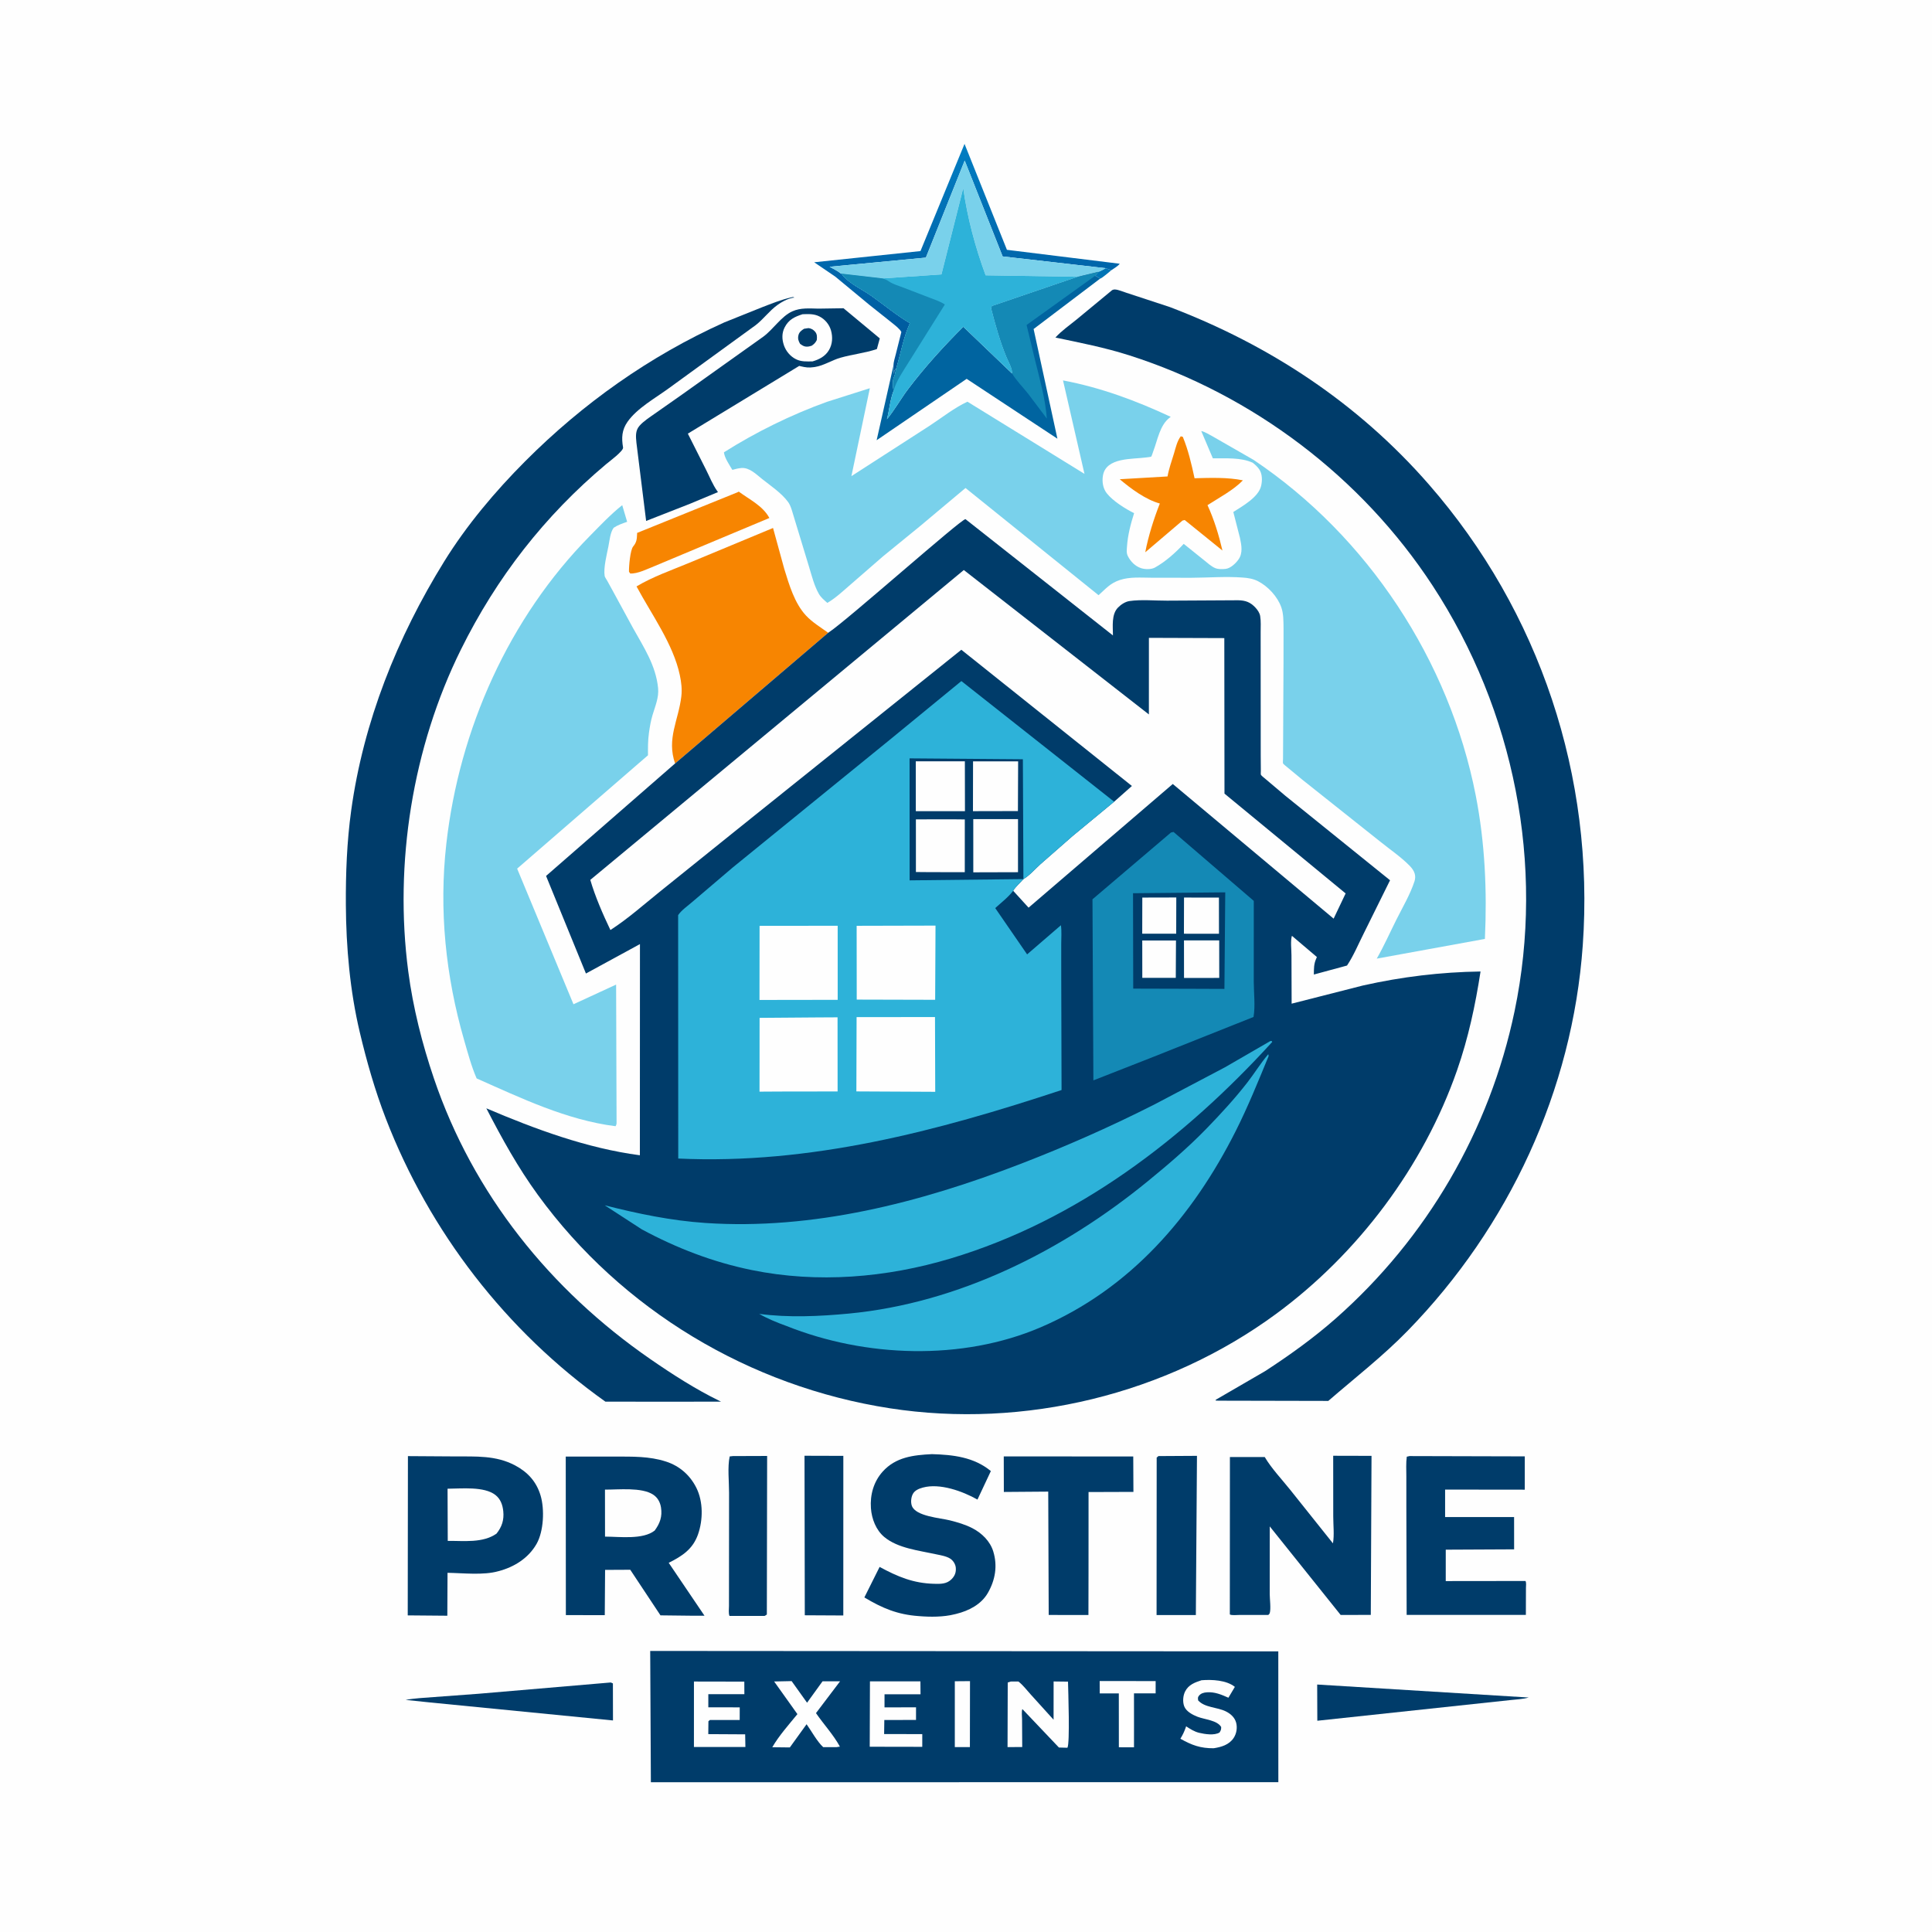 <svg version="1.1" xmlns="http://www.w3.org/2000/svg" style="display: block;" viewBox="0 0 2048 2048" width="1024" height="1024">
<defs>
	<linearGradient id="Gradient1" gradientUnits="userSpaceOnUse" x1="1029.69" y1="392.97" x2="1020.94" y2="154.039">
		<stop class="stop0" offset="0" stop-opacity="1" stop-color="rgb(0,83,151)"/>
		<stop class="stop1" offset="1" stop-opacity="1" stop-color="rgb(1,125,194)"/>
	</linearGradient>
</defs>
<path transform="translate(0,0)" fill="rgb(254,254,254)" d="M -0 -0 L 2048 0 L 2048 2048 L -0 2048 L -0 -0 z"/>
<path transform="translate(0,0)" fill="rgb(0,116,181)" d="M 1172.05 284.302 L 1178.07 286.455 C 1175.85 288.128 1168.4 294.862 1166.11 295.41 C 1164.5 294.15 1162.69 293.292 1160.9 292.332 L 1164.58 288.055 C 1167.22 287.089 1169.6 285.67 1172.05 284.302 z"/>
<path transform="translate(0,0)" fill="url(#Gradient1)" d="M 885.411 293.212 L 863.078 278.017 L 975.743 266.15 L 1022.44 152.517 L 1067.39 264.822 L 1186.96 279.578 C 1184.84 282.33 1180.93 284.433 1178.07 286.455 L 1172.05 284.302 L 1062.84 271.825 L 1022.62 170.233 L 981.459 273.074 L 879.43 282.8 C 883.208 284.987 888.106 287.12 891.32 290.009 L 891.944 290.04 L 893.134 291.593 C 900.508 300.767 914.042 306.84 923.653 313.611 C 937.217 323.168 950.277 334.185 964.564 342.589 L 964.115 343.584 C 957.462 358.556 954.816 375.033 950.016 390.63 L 948.038 393.043 L 947.51 396.5 L 947.058 387.739 C 947.114 383.816 948.702 379.082 949.64 375.249 L 955.471 351.966 C 953.709 348.461 948.727 344.824 945.693 342.32 L 921.489 323.084 L 885.411 293.212 z"/>
<path transform="translate(0,0)" fill="rgb(0,60,106)" d="M 647.344 1783.5 C 648.173 1783.72 648.929 1784.14 649.704 1784.5 L 649.784 1823.75 L 455.756 1804.66 L 430 1801.96 C 439.741 1800.15 449.643 1799.79 459.5 1798.99 L 507.408 1795.45 L 647.344 1783.5 z"/>
<path transform="translate(0,0)" fill="rgb(0,60,106)" d="M 1396.27 1785.67 L 1620.5 1799.44 C 1614.37 1801.22 1607.13 1801.44 1600.76 1802.18 L 1396.42 1824.06 L 1396.27 1785.67 z"/>
<path transform="translate(0,0)" fill="rgb(247,133,1)" d="M 1251.65 462.5 L 1253.81 463.047 C 1259.67 477.254 1263.04 492.006 1266.28 506.966 C 1282.85 506.526 1301.31 505.828 1317.52 509.176 C 1307.72 519.409 1292.01 527.749 1280 535.482 C 1287.08 550.919 1291.98 567.083 1295.85 583.591 L 1255.84 551.242 L 1253.5 551.821 L 1214.03 585.43 C 1217.23 568.447 1223.14 549.808 1229.47 533.741 C 1214.41 529.631 1198.85 518.06 1186.96 508.007 L 1237.63 505.052 C 1239.05 496.981 1242.06 488.639 1244.44 480.785 C 1246.29 474.663 1247.75 467.656 1251.65 462.5 z"/>
<path transform="translate(0,0)" fill="rgb(247,133,1)" d="M 783.134 521.139 C 794.72 529.704 808.575 536.148 815.578 549.083 L 694.05 599.998 C 686.66 602.88 675.991 608.433 668 607.912 L 666.756 606 C 666.618 600.611 668.016 583.04 671.21 579.239 C 674.731 575.049 675.108 571.783 675.322 566.51 L 675.379 564.907 L 781.608 521.924 L 783.134 521.139 z"/>
<path transform="translate(0,0)" fill="rgb(0,60,106)" d="M 776.935 1543.5 L 813.197 1543.38 L 812.887 1711.5 L 810.5 1712.94 L 773.27 1712.93 C 772.082 1710.11 772.748 1705.47 772.747 1702.39 L 772.765 1673.16 L 772.84 1582.29 C 772.856 1570.57 771.081 1555.13 773.5 1543.88 L 776.935 1543.5 z"/>
<path transform="translate(0,0)" fill="rgb(0,60,106)" d="M 852.812 1543.16 L 893.967 1543.28 L 893.937 1712.47 L 853.114 1712.26 L 852.812 1543.16 z"/>
<path transform="translate(0,0)" fill="rgb(121,209,235)" d="M 891.32 290.009 C 888.106 287.12 883.208 284.987 879.43 282.8 L 981.459 273.074 L 1022.62 170.233 L 1062.84 271.825 L 1172.05 284.302 C 1169.6 285.67 1167.22 287.089 1164.58 288.055 L 1142.61 293.385 L 1044.82 291.847 C 1033.89 262.336 1025.42 230.618 1021.07 199.45 L 997.962 290.882 L 935.606 295.123 L 891.944 290.04 L 891.32 290.009 z"/>
<path transform="translate(0,0)" fill="rgb(0,60,106)" d="M 1228.04 1543.5 L 1268.84 1543.26 L 1267.65 1712.03 L 1226.02 1712 L 1226.13 1545.03 L 1228.04 1543.5 z"/>
<path transform="translate(0,0)" fill="rgb(0,60,106)" d="M 1064.03 1543.85 L 1201.29 1543.93 L 1201.48 1581.47 L 1153.91 1581.63 L 1153.88 1665.5 L 1153.78 1711.96 L 1111.67 1711.93 L 1111.17 1581.17 L 1064.12 1581.53 L 1064.03 1543.85 z"/>
<path transform="translate(0,0)" fill="rgb(0,100,160)" d="M 1142.61 293.385 L 1164.58 288.055 L 1160.9 292.332 C 1162.69 293.292 1164.5 294.15 1166.11 295.41 L 1095.67 348.775 L 1120.9 465.033 L 1024.7 401.586 L 929.27 466.655 L 947.058 387.739 L 947.51 396.5 L 948.038 393.043 L 950.016 390.63 C 949.424 393.804 949 396.906 947.629 399.843 C 946.504 402.253 946.637 404.401 946.585 407 L 946.54 408.741 L 947.173 414.517 C 943.67 423.209 942.674 435.109 940.195 444.392 C 948.46 434.424 955.059 422.407 962.975 412 C 980.748 388.635 1000.35 367.089 1021.11 346.385 L 1072.82 395.907 C 1073.77 391.581 1068.47 382.206 1066.78 378.082 C 1059.95 361.42 1055.28 344.473 1050.78 327.077 L 1051.42 324.496 L 1142.61 293.385 z"/>
<path transform="translate(0,0)" fill="rgb(20,137,181)" d="M 1142.61 293.385 L 1164.58 288.055 L 1160.9 292.332 L 1088.22 344.495 L 1097.25 382 C 1102.17 401.942 1108.23 423.235 1109.71 443.761 L 1089.91 417.445 C 1084.34 410.431 1077.43 403.54 1072.82 395.907 C 1073.77 391.581 1068.47 382.206 1066.78 378.082 C 1059.95 361.42 1055.28 344.473 1050.78 327.077 L 1051.42 324.496 L 1142.61 293.385 z"/>
<path transform="translate(0,0)" fill="rgb(45,178,217)" d="M 935.606 295.123 L 997.962 290.882 L 1021.07 199.45 C 1025.42 230.618 1033.89 262.336 1044.82 291.847 L 1142.61 293.385 L 1051.42 324.496 L 1050.78 327.077 C 1055.28 344.473 1059.95 361.42 1066.78 378.082 C 1068.47 382.206 1073.77 391.581 1072.82 395.907 L 1021.11 346.385 C 1000.35 367.089 980.748 388.635 962.975 412 C 955.059 422.407 948.46 434.424 940.195 444.392 C 942.674 435.109 943.67 423.209 947.173 414.517 L 946.54 408.741 L 946.585 407 C 946.637 404.401 946.504 402.253 947.629 399.843 C 949 396.906 949.424 393.804 950.016 390.63 C 954.816 375.033 957.462 358.556 964.115 343.584 L 964.564 342.589 C 950.277 334.185 937.217 323.168 923.653 313.611 C 914.042 306.84 900.508 300.767 893.134 291.593 L 891.944 290.04 L 935.606 295.123 z"/>
<path transform="translate(0,0)" fill="rgb(20,137,181)" d="M 891.944 290.04 L 935.606 295.123 C 938.004 295.907 939.929 296.651 942.003 298.106 C 946.474 301.242 952.57 302.975 957.672 304.886 L 985.45 315.572 C 990.727 317.632 996.929 319.558 1001.56 322.799 L 963.41 383.673 C 957.845 392.683 949.618 404.365 947.173 414.517 L 946.54 408.741 L 946.585 407 C 946.637 404.401 946.504 402.253 947.629 399.843 C 949 396.906 949.424 393.804 950.016 390.63 C 954.816 375.033 957.462 358.556 964.115 343.584 L 964.564 342.589 C 950.277 334.185 937.217 323.168 923.653 313.611 C 914.042 306.84 900.508 300.767 893.134 291.593 L 891.944 290.04 z"/>
<path transform="translate(0,0)" fill="rgb(0,60,106)" d="M 987.864 1541.45 C 1010.23 1542.07 1032.42 1544.55 1050.35 1559.4 L 1036.15 1589.62 C 1020.51 1580.79 996.258 1571.92 978.2 1576.9 C 974.153 1578.02 969.708 1579.79 967.638 1583.69 C 965.778 1587.2 965.26 1592.43 966.583 1596.19 C 970.528 1607.41 996.921 1609.11 1006.91 1611.64 C 1015 1613.68 1023.45 1616.14 1030.88 1620.01 C 1040.87 1625.23 1049.59 1633.73 1052.94 1644.71 C 1057.57 1659.93 1055.02 1674.88 1047.19 1688.53 C 1040.17 1700.76 1027.01 1707.47 1013.75 1710.76 L 1012 1711.18 C 1000.08 1714.2 986.128 1714.16 973.938 1713.13 C 951.465 1711.55 935.402 1704.81 916.263 1693.34 L 932.424 1661 C 951.6 1671.36 968.136 1678.35 990.25 1678.89 C 997.212 1679.06 1003.6 1679.23 1008.81 1673.9 C 1012.18 1670.45 1013.59 1666.73 1013.19 1661.91 C 1012.87 1658.1 1010.37 1654.13 1007.12 1652.11 C 1002.73 1649.4 996.498 1648.54 991.494 1647.44 C 974.025 1643.59 951.756 1641.19 937.467 1629.35 C 928.594 1622 924.011 1610.01 923.212 1598.71 C 922.214 1584.6 926.053 1570.78 935.543 1560.11 C 949.432 1544.51 968.281 1542.43 987.864 1541.45 z"/>
<path transform="translate(0,0)" fill="rgb(0,60,106)" d="M 1494.2 1543.5 L 1616.33 1543.82 L 1616.31 1579.12 L 1531.87 1579.02 L 1531.87 1608.16 L 1605 1608.15 L 1605.03 1642.37 L 1532.56 1642.72 L 1532.55 1676.01 L 1617.03 1675.91 C 1618.15 1677.46 1617.57 1681.14 1617.57 1683.2 L 1617.48 1711.87 L 1491.11 1711.88 L 1490.79 1597.9 L 1490.78 1564.99 C 1490.78 1558.14 1490.31 1550.93 1491.25 1544.15 L 1494.2 1543.5 z"/>
<path transform="translate(0,0)" fill="rgb(0,60,106)" d="M 894.167 326.759 L 932.613 358.715 L 929.53 370.021 C 917.092 374.215 903.541 375.603 890.861 379.221 C 881.762 381.818 873.233 387.556 863.93 389.009 L 862.5 389.209 C 857.451 389.975 853.797 389.475 848.91 388.291 L 847.217 387.873 L 729.144 459.68 L 748.318 497.725 C 752.233 505.402 755.424 513.73 760.44 520.759 L 761.09 521.639 L 731.118 534.132 L 684.929 552.213 L 674.642 469.352 C 674.028 462.976 673.291 456.567 677.853 451.398 C 682.346 446.308 688.656 442.375 694.17 438.444 L 722.645 418.465 L 809.112 356.89 C 819.606 349.207 828.19 335.305 839.84 330.058 C 848.698 326.069 858.104 326.994 867.52 327.161 L 894.167 326.759 z"/>
<path transform="translate(0,0)" fill="rgb(254,254,254)" d="M 850.708 333.102 C 857.036 332.875 862.829 332.524 868.678 335.48 C 874.566 338.457 879.159 344.035 880.929 350.394 C 882.859 357.331 882.467 364.779 878.774 371.057 C 874.866 377.699 868.493 381.006 861.358 383.088 C 855.212 383.2 849.404 383.595 843.729 380.765 C 837.771 377.793 833.11 372.265 830.978 365.997 C 828.816 359.642 828.649 353.067 831.787 347 C 836.087 338.687 842.232 335.852 850.708 333.102 z"/>
<path transform="translate(0,0)" fill="rgb(0,60,106)" d="M 852.349 348.5 L 857 347.804 C 859.585 347.975 862.281 349.531 863.956 351.5 C 866.303 354.26 866.162 357.097 865.82 360.5 C 864.269 363.488 863.171 364.566 860.411 366.5 L 857.703 367.224 C 853.481 368.004 851.349 366.845 848.139 364.5 C 846.391 361.401 845.528 359.1 846.342 355.5 C 847.134 351.999 849.488 350.337 852.349 348.5 z"/>
<path transform="translate(0,0)" fill="rgb(0,60,106)" d="M 432.424 1543.55 L 481.99 1543.87 C 504.311 1544.03 525.608 1542.55 546.034 1553.4 C 559.457 1560.53 568.711 1570.67 573.078 1585.45 C 577.373 1599.98 576.362 1623.19 568.825 1636.5 C 560.204 1651.73 544.985 1661.2 528.43 1665.5 C 512.59 1670.05 491.001 1667.5 474.401 1667.24 L 474.193 1712.73 L 432.221 1712.37 L 432.424 1543.55 z"/>
<path transform="translate(0,0)" fill="rgb(254,254,254)" d="M 474.427 1578.1 C 488.975 1578.06 513.253 1575.37 525.203 1584.78 C 530.645 1589.06 532.819 1595.31 533.493 1601.99 C 534.428 1611.26 532.036 1618.58 526.291 1625.74 C 511.668 1635.92 491.637 1633.25 474.633 1633.4 L 474.427 1578.1 z"/>
<path transform="translate(0,0)" fill="rgb(0,60,106)" d="M 1413.24 1543.17 L 1453.87 1543.27 L 1453.1 1711.87 L 1421.14 1711.9 L 1345.99 1618.04 L 1345.96 1689.82 C 1345.96 1694.76 1347.38 1705.59 1345.97 1709.98 C 1345.73 1710.75 1344.99 1711.26 1344.5 1711.91 L 1313.35 1711.93 C 1310.87 1711.93 1305.7 1712.57 1303.67 1711.38 L 1303.76 1544.52 L 1340.66 1544.51 C 1347.86 1556.65 1358.74 1568.09 1367.58 1579.14 L 1412.98 1636.03 C 1414.53 1627.43 1413.3 1616.47 1413.3 1607.64 L 1413.24 1543.17 z"/>
<path transform="translate(0,0)" fill="rgb(0,60,106)" d="M 599.715 1544.02 L 651.674 1544.04 C 670.332 1544.07 688.217 1543.54 706.185 1549.38 C 720.464 1554.03 731.631 1563.9 738.272 1577.35 C 745.5 1592 745.27 1611.27 739.93 1626.5 C 734.408 1642.25 723.066 1649.53 708.864 1656.65 L 746.801 1712.74 L 735.25 1712.75 L 700.137 1712.34 L 668.098 1664.01 L 641.418 1664.14 L 641.082 1712.15 L 599.844 1712.06 L 599.715 1544.02 z"/>
<path transform="translate(0,0)" fill="rgb(254,254,254)" d="M 641.294 1579.05 C 655.543 1579.18 680.184 1576.3 692.442 1584.42 C 697.192 1587.56 699.818 1592.43 700.687 1598 C 702.194 1607.65 699.606 1614.8 693.969 1622.48 C 681.448 1632.32 656.93 1628.91 641.35 1628.88 L 641.294 1579.05 z"/>
<path transform="translate(0,0)" fill="rgb(247,133,1)" d="M 715.621 809.311 C 706.449 782.974 719.305 763.493 722.247 738.153 C 723.13 730.555 722.221 723.146 720.648 715.695 C 713.674 682.676 690.554 651.194 674.748 621.619 C 691.749 611.407 712.303 604.246 730.656 596.607 L 819.456 559.686 L 831.403 603.229 C 836.534 619.871 842.24 639.445 854.372 652.5 C 860.938 659.567 870.089 665.133 877.912 670.762 L 715.621 809.311 z"/>
<path transform="translate(0,0)" fill="rgb(121,209,235)" d="M 659.58 535.489 L 664.798 553.14 C 659.789 554.921 654.947 556.478 650.5 559.469 C 646.801 564.525 646.162 573.128 644.932 579.278 C 643.188 588.003 639.604 601.842 640.955 610.569 C 641.14 611.768 643.05 614.468 643.66 615.599 L 650.625 628.265 L 670.759 665.264 C 682.267 685.981 695.245 705.265 697.613 729.5 C 698.581 739.405 694.485 748.677 691.711 758 C 689.826 764.336 688.807 770.475 687.898 777 C 686.794 784.923 686.842 792.647 686.88 800.625 L 548.188 920.795 L 607.907 1064.56 L 653.1 1043.7 L 653.592 1189.5 C 653.604 1191.6 653.516 1191.99 652.5 1193.83 C 600.931 1187.39 552.174 1163.98 505.253 1143.17 C 499.625 1130.2 495.858 1116 491.943 1102.42 C 472.403 1034.61 465.195 964.589 473.139 894.367 C 486.847 773.189 539.369 655.088 625.5 567.902 C 636.48 556.788 647.353 545.233 659.58 535.489 z"/>
<path transform="translate(0,0)" fill="rgb(0,60,106)" d="M 838.538 315.284 C 840.325 314.931 840.497 314.478 842.105 315.5 C 841.211 315.535 840.999 315.513 840 315.728 C 834.173 316.978 828.737 319.952 823.954 323.42 C 815.534 329.524 809.327 338.245 801.09 344.638 L 709.082 411.493 C 694.82 421.965 675.388 432.607 665.213 447.121 C 659.11 455.826 658.723 464.184 660.469 474.356 C 661.097 478.011 646.046 489.075 642.593 491.974 C 577.319 546.761 526.42 612.156 488.578 688.593 C 437.318 792.131 417.704 915.112 432.755 1029.63 C 437.814 1068.13 447.473 1106.33 459.922 1143.06 C 501.505 1265.75 583.25 1367.31 689.262 1440.62 C 712.484 1456.67 737.332 1472.68 762.753 1485.04 L 764.309 1485.79 L 709.674 1485.88 L 641.745 1485.8 C 536.636 1411.15 455.264 1305.71 408.925 1185.56 C 397.436 1155.77 388.702 1125.11 381.343 1094.07 C 370.978 1050.35 366.891 1004.02 366.63 959.156 C 366.436 925.796 367.705 892.289 372.272 859.206 C 385.279 764.991 420.99 675.766 470.842 595.215 C 494.576 556.864 524.896 520.861 556.702 488.966 C 617.835 427.663 688.856 377.281 767.901 341.718 L 807 326.021 C 817.537 321.968 827.478 317.877 838.538 315.284 z"/>
<path transform="translate(0,0)" fill="rgb(0,60,106)" d="M 689.24 1750.07 L 1355.05 1750.52 L 1355.1 1889.18 L 689.952 1889.24 L 689.24 1750.07 z"/>
<path transform="translate(0,0)" fill="rgb(254,254,254)" d="M 1012.15 1782.2 L 1028.24 1782.07 L 1028.13 1851.97 L 1012.14 1851.97 L 1012.15 1782.2 z"/>
<path transform="translate(0,0)" fill="rgb(254,254,254)" d="M 1165.7 1781.98 L 1225.04 1782.02 L 1225.02 1795.01 L 1202.07 1795.01 L 1202.1 1828.5 L 1202.08 1852.21 L 1186.04 1852.18 L 1185.99 1795.07 L 1165.77 1795.07 L 1165.7 1781.98 z"/>
<path transform="translate(0,0)" fill="rgb(254,254,254)" d="M 1273.67 1781.13 C 1284.6 1780.25 1300.09 1780.93 1309 1788.16 L 1302.16 1799.66 C 1294.8 1796.37 1287.71 1793.34 1279.45 1793.92 C 1276.12 1794.16 1273.04 1794.9 1270.88 1797.63 C 1269.39 1799.51 1269.95 1800.23 1270.08 1802.5 C 1277.17 1810.35 1290.18 1809.52 1299.5 1814.17 C 1304.52 1816.67 1308.89 1820.55 1310.37 1826.13 C 1311.79 1831.52 1310.79 1837.74 1307.68 1842.38 C 1302.8 1849.63 1294.67 1851.96 1286.54 1853.22 C 1272.48 1853.31 1263.44 1849.98 1251.26 1843.13 C 1253.66 1839.17 1255.37 1835.65 1256.9 1831.28 L 1257.34 1829.96 C 1261.6 1832.8 1266.16 1835.67 1271.19 1836.86 C 1277.26 1838.29 1287.28 1839.9 1292.79 1836.5 C 1294.25 1834.02 1294.5 1833.56 1294.5 1830.71 C 1290.32 1823.53 1276.97 1822.77 1269.5 1819.87 C 1264.29 1817.85 1257.47 1814.31 1255.33 1808.79 C 1253.49 1804.04 1254.01 1797.42 1256.33 1792.91 C 1259.98 1785.81 1266.62 1783.44 1273.67 1781.13 z"/>
<path transform="translate(0,0)" fill="rgb(254,254,254)" d="M 820.622 1782.44 L 839.15 1782.04 L 855.516 1804.96 L 871.935 1782.24 L 890.496 1782.28 L 864.976 1815.96 C 873.046 1827.78 883.55 1838.96 890.329 1851.5 L 886.5 1852.07 L 872.64 1852.07 C 866.277 1846.27 860.137 1834.94 855.015 1827.75 L 837.265 1852.35 L 818.647 1852.14 C 825.782 1839.8 836.28 1828.11 845.289 1817.04 L 820.622 1782.44 z"/>
<path transform="translate(0,0)" fill="rgb(254,254,254)" d="M 735.609 1782.49 L 788.997 1782.59 L 789.066 1795.89 L 750.858 1795.93 L 750.851 1809.82 L 784.147 1809.87 L 784.111 1823.27 L 752.5 1823.29 L 750.957 1824.61 L 750.805 1838.25 L 789.904 1838.47 L 790.151 1851.89 L 735.596 1851.89 L 735.609 1782.49 z"/>
<path transform="translate(0,0)" fill="rgb(254,254,254)" d="M 922.187 1782.32 L 975.68 1782.32 L 975.792 1795.99 L 937.641 1795.99 L 937.615 1809.9 L 971.034 1809.82 L 971.013 1823.21 L 937.417 1823.28 L 937.21 1838.15 L 977.65 1838.24 L 977.639 1851.71 L 921.952 1851.61 L 922.187 1782.32 z"/>
<path transform="translate(0,0)" fill="rgb(254,254,254)" d="M 1071.44 1782.5 L 1079.53 1782.45 C 1084.3 1786.1 1088.36 1791.54 1092.44 1796.03 L 1116.83 1822.97 L 1116.87 1782.42 L 1132.13 1782.6 C 1132.37 1792.75 1134.28 1848.46 1131.5 1852.69 L 1122.5 1852.44 L 1083.77 1811.69 C 1082.69 1814.03 1083.42 1819.77 1083.43 1822.49 L 1083.6 1851.95 L 1068.04 1851.98 L 1068.24 1783.5 L 1071.44 1782.5 z"/>
<path transform="translate(0,0)" fill="rgb(0,60,106)" d="M 1178.98 307.5 C 1180.17 307.063 1180.57 306.815 1182.01 306.876 C 1185.6 307.029 1190.77 309.401 1194.25 310.434 L 1239.93 325.437 C 1346.11 365.826 1439.56 427.506 1514.59 513.449 C 1632.39 648.394 1690.47 823.529 1677.79 1002.18 C 1666.89 1155.78 1599.45 1300.55 1492.32 1410.54 C 1466 1437.57 1436.49 1460.41 1408.05 1485.03 L 1291.5 1484.78 L 1288.65 1484.62 L 1288.71 1483.84 L 1341.11 1453.43 C 1367.06 1436.55 1392.59 1418.23 1415.82 1397.75 C 1512.53 1312.46 1579.13 1198.23 1605.5 1071.95 C 1637.88 916.884 1605.16 753.176 1518.68 620.9 C 1443.35 505.692 1327.9 418.386 1196.83 376.602 C 1171.1 368.4 1145.15 363.34 1118.78 357.82 C 1125.27 350.623 1133.94 344.672 1141.46 338.504 L 1178.98 307.5 z"/>
<path transform="translate(0,0)" fill="rgb(121,209,235)" d="M 1328.96 487.555 C 1449.87 568.7 1536.34 700.188 1564.31 843.031 C 1574.14 893.203 1576.42 944.306 1574.05 995.292 L 1459.41 1016.19 C 1467.05 1002.87 1473.29 988.759 1480.16 975.022 C 1486.74 961.854 1494.93 948.097 1499.46 934.11 C 1500.27 931.62 1500.41 928.701 1499.67 926.174 C 1498.7 922.859 1496.66 920.185 1494.28 917.75 C 1485.07 908.324 1473.14 900.286 1462.85 891.954 L 1380.41 826.425 L 1364.37 813.158 C 1363.48 812.36 1360.5 810.149 1360.04 809.182 C 1359.78 808.64 1360.06 805.133 1360.06 804.482 L 1360.16 786.296 L 1360.57 702.527 L 1360.61 666.329 C 1360.51 658.96 1360.71 650.83 1358.25 643.8 C 1354.27 632.436 1344.17 621.536 1333.48 616.054 C 1328.49 613.498 1322.91 612.631 1317.37 612.226 C 1299.48 610.918 1280.63 612.367 1262.65 612.48 L 1220.21 612.411 C 1209.33 612.35 1197.51 611.364 1187.06 614.84 C 1176.63 618.308 1172.23 624.086 1164.52 630.931 L 1023.49 517.308 L 975 557.961 L 936.128 589.672 L 901.477 619.779 C 893.657 626.519 885.948 633.868 877.009 639.09 C 873.703 636.194 870.228 633.366 868.019 629.5 C 863.051 620.807 860.442 610.099 857.534 600.554 L 842.02 549.509 C 840.292 544.196 838.672 536.584 835.439 532.164 C 828.491 522.665 817.035 515.047 807.82 507.718 C 801.553 502.733 794.467 495.454 785.947 496.115 C 782.65 496.37 779.501 497.2 776.33 498.088 C 773.316 492.948 768.028 485.436 767.396 479.478 C 801.216 458.052 838.863 439.584 876.531 425.985 L 922.067 411.531 L 902.526 504.753 L 984.981 451.592 C 998.106 443.075 1011.36 432.367 1025.54 425.814 L 1149.58 502.299 L 1126.84 403.25 C 1166.9 410.828 1204.25 424.698 1241.05 441.886 L 1239.92 442.72 C 1229.38 450.671 1227.12 466.492 1222.46 478.484 C 1222 479.669 1220.99 483.34 1220.24 484.149 C 1220.08 484.329 1215.43 484.846 1214.97 484.911 C 1200.51 486.933 1172.55 484.652 1169.19 504 C 1168.06 510.454 1169.1 517.681 1173.22 522.892 C 1179.66 531.066 1192.94 539.418 1202.2 543.959 C 1198.54 555.402 1195.43 567.491 1194.64 579.521 C 1194.41 583.103 1193.91 586.231 1195.59 589.519 C 1198.56 595.322 1203.25 600.165 1209.53 602.256 C 1213.7 603.647 1220.38 603.804 1224.28 601.621 C 1235.58 595.312 1246.05 585.952 1254.79 576.511 L 1276.5 593.944 C 1280.1 596.758 1284.08 600.619 1288.38 602.294 C 1291.55 603.536 1295.79 603.429 1299.14 603.061 C 1304.5 602.472 1310.05 597.098 1312.98 592.881 C 1317.68 586.114 1315.98 577.622 1314.39 570.112 L 1307.36 542.739 C 1317.04 536.528 1333.95 527.151 1336.81 515.205 C 1338.16 509.591 1338.21 502.437 1334.83 497.486 C 1333.04 494.856 1330.47 492.509 1327.98 490.547 C 1315.2 484.656 1299.49 486.058 1285.66 485.829 L 1273.38 456.924 C 1277.29 457.653 1282.29 460.996 1285.94 462.867 L 1328.96 487.555 z"/>
<path transform="translate(0,0)" fill="rgb(0,60,106)" d="M 877.912 670.762 L 878.796 670.188 C 898.77 656.873 1018.77 550.158 1023.44 550.312 L 1179.77 673.6 C 1179.75 664.076 1177.96 651.279 1185.22 643.934 C 1188.34 640.776 1192.87 637.78 1197.37 637.134 C 1209.79 635.347 1224.54 636.773 1237.16 636.72 L 1312.5 636.305 C 1320.31 636.45 1325.42 638.292 1330.84 644.12 C 1333.09 646.541 1335.26 649.685 1335.83 653.024 C 1336.75 658.469 1336.33 664.605 1336.34 670.145 L 1336.36 698.108 L 1336.42 800.914 L 1336.54 817.12 C 1336.54 817.686 1336.35 820.767 1336.6 821.265 C 1337.17 822.433 1340.47 824.841 1341.5 825.781 L 1362.5 843.532 L 1473.51 933.117 L 1445.72 989.268 C 1440.04 1000.53 1434.89 1013.04 1427.89 1023.52 L 1392.74 1033.05 C 1392.82 1026.85 1392.65 1021.86 1395.26 1016.13 L 1395.95 1014.47 L 1369.48 991.994 C 1367.81 997.57 1369.01 1006.54 1369.01 1012.63 L 1369.18 1063.93 L 1444.63 1044.7 C 1486.04 1035.41 1527 1030.45 1569.43 1029.82 C 1563.94 1065.52 1556.5 1100.28 1544.58 1134.47 C 1509.02 1236.5 1439.48 1329.07 1352.47 1392.96 C 1236.42 1478.18 1085.81 1514.85 943.376 1492.85 C 794.632 1469.87 658.981 1388.57 570.319 1266.85 C 548.984 1237.55 532.123 1206.95 515.539 1174.86 C 567.361 1196.93 622.162 1217.24 678.291 1224.63 L 678.377 1000.78 L 621.116 1031.97 L 578.849 928.531 L 715.621 809.311 L 877.912 670.762 z"/>
<path transform="translate(0,0)" fill="rgb(45,178,217)" d="M 1344.46 1117.5 L 1344.79 1119.5 C 1333.78 1146.24 1322.91 1173.16 1309.89 1199 C 1264.19 1289.67 1198.02 1366.36 1103.08 1407.02 C 1019.67 1442.74 917.304 1438.95 833.749 1405.61 C 824.091 1402.12 813.671 1397.92 804.773 1392.76 C 835.668 1396.92 868.864 1395.38 899.842 1392.44 C 1016.79 1381.31 1127.1 1325.42 1217 1251.92 C 1238.63 1234.23 1259.53 1216.36 1279.01 1196.28 C 1294.19 1180.62 1308.97 1164.59 1322.35 1147.34 C 1329.71 1137.86 1336.05 1127.48 1343.77 1118.3 L 1344.46 1117.5 z"/>
<path transform="translate(0,0)" fill="rgb(20,137,181)" d="M 1241.27 882.5 L 1244.01 881.908 L 1329.07 954.985 L 1329.04 1040.79 C 1329.08 1052.38 1330.78 1066.71 1328.8 1078.02 L 1222.13 1120.5 L 1159.03 1145.24 L 1158.07 953.3 L 1241.27 882.5 z"/>
<path transform="translate(0,0)" fill="rgb(0,60,106)" d="M 1239.02 946.5 L 1298.82 945.927 L 1297.94 1048.28 L 1263.25 1048.15 L 1201.27 1047.98 L 1201.06 946.858 L 1239.02 946.5 z"/>
<path transform="translate(0,0)" fill="rgb(254,254,254)" d="M 1210.9 951.464 L 1246.92 951.372 L 1246.82 989.77 L 1210.81 989.749 L 1210.9 951.464 z"/>
<path transform="translate(0,0)" fill="rgb(254,254,254)" d="M 1210.84 996.965 L 1246.6 996.97 L 1246.38 1036.58 L 1210.89 1036.57 L 1210.84 996.965 z"/>
<path transform="translate(0,0)" fill="rgb(254,254,254)" d="M 1255.11 951.438 L 1292.12 951.483 L 1292.16 989.824 L 1255.01 989.783 L 1255.11 951.438 z"/>
<path transform="translate(0,0)" fill="rgb(254,254,254)" d="M 1255.07 996.871 L 1292.41 996.858 L 1292.45 1036.64 L 1255.11 1036.66 L 1255.07 996.871 z"/>
<path transform="translate(0,0)" fill="rgb(45,178,217)" d="M 1346.72 1103.5 L 1348.09 1103.56 L 1348.63 1104.5 C 1255.22 1206.93 1142.12 1293.73 1007.69 1334.05 C 939.594 1354.49 866.666 1360.58 796.697 1346.27 C 755.72 1337.89 717.286 1323.06 680.536 1303.29 L 641.044 1277.66 C 676.283 1286.63 711.455 1293.94 747.812 1296.4 C 861.77 1304.09 975.287 1274.79 1080.78 1234.18 C 1129.81 1215.31 1178.03 1194.03 1224.85 1170.19 L 1298.35 1131.46 L 1346.72 1103.5 z"/>
<path transform="translate(0,0)" fill="rgb(254,254,254)" d="M 1181.05 849.841 L 1199.87 833.17 L 1019.06 688.777 L 781.542 879.167 L 699.286 945.348 C 682.418 958.942 665.274 974.17 647.057 985.866 C 639.131 969.234 630.877 950.411 625.74 932.724 L 1021.69 604.253 L 1217.87 757.329 L 1217.89 676.144 L 1297.82 676.418 L 1298 841.266 L 1426.43 947.072 L 1413.7 973.795 L 1243.2 831.062 L 1090.34 962.154 L 1074.02 944.258 C 1076.36 940.145 1081.71 935.582 1084.86 931.886 C 1091.13 928.348 1097.44 921.001 1102.87 916.125 L 1137.11 886.133 L 1181.05 849.841 z"/>
<path transform="translate(0,0)" fill="rgb(45,178,217)" d="M 1074.02 944.258 C 1069.01 950.942 1061.18 956.956 1054.98 962.597 L 1088.78 1011.69 L 1124.62 980.78 C 1125.54 987.144 1124.94 994.287 1124.94 1000.73 L 1124.96 1035.36 L 1125.29 1155.48 C 993.433 1199.08 859.13 1234.6 718.963 1228.11 L 718.857 970.075 C 722.306 964.835 729.302 960.09 734.113 955.867 L 776.788 919.521 L 943.321 784.096 L 1019.1 721.96 L 1181.05 849.841 L 1137.11 886.133 L 1102.87 916.125 C 1097.44 921.001 1091.13 928.348 1084.86 931.886 C 1081.71 935.582 1076.36 940.145 1074.02 944.258 z"/>
<path transform="translate(0,0)" fill="rgb(254,254,254)" d="M 867.156 1078.51 L 887.843 1078.4 L 887.899 1156.98 L 826.874 1157.07 L 805.128 1157.2 L 805.192 1078.98 L 867.156 1078.51 z"/>
<path transform="translate(0,0)" fill="rgb(254,254,254)" d="M 805.183 981.43 L 887.976 981.34 L 887.983 1059.87 L 805.089 1059.99 L 805.183 981.43 z"/>
<path transform="translate(0,0)" fill="rgb(254,254,254)" d="M 908.083 981.389 L 991.687 981.182 L 991.305 1059.83 L 908.171 1059.62 L 908.083 981.389 z"/>
<path transform="translate(0,0)" fill="rgb(254,254,254)" d="M 908.021 1078.16 L 991.142 1078.14 L 991.38 1157.36 L 907.793 1156.94 L 908.021 1078.16 z"/>
<path transform="translate(0,0)" fill="rgb(0,60,106)" d="M 964.18 803.902 L 1084.29 804.837 L 1084.86 931.886 L 964.243 933.22 L 964.18 803.902 z"/>
<path transform="translate(0,0)" fill="rgb(254,254,254)" d="M 1031.47 807.094 L 1079.26 807.1 L 1079.04 859.77 L 1031.38 859.871 L 1031.47 807.094 z"/>
<path transform="translate(0,0)" fill="rgb(254,254,254)" d="M 1031.71 868.293 L 1079.14 868.317 L 1079.12 924.569 L 1031.73 924.705 L 1031.71 868.293 z"/>
<path transform="translate(0,0)" fill="rgb(254,254,254)" d="M 970.757 807.014 L 1022.8 807.019 L 1022.89 859.887 L 970.801 859.91 L 970.757 807.014 z"/>
<path transform="translate(0,0)" fill="rgb(254,254,254)" d="M 1009.51 868.497 L 1022.73 868.637 L 1022.71 924.532 L 987.5 924.519 L 970.907 924.375 L 970.884 868.564 L 1009.51 868.497 z"/>
</svg>